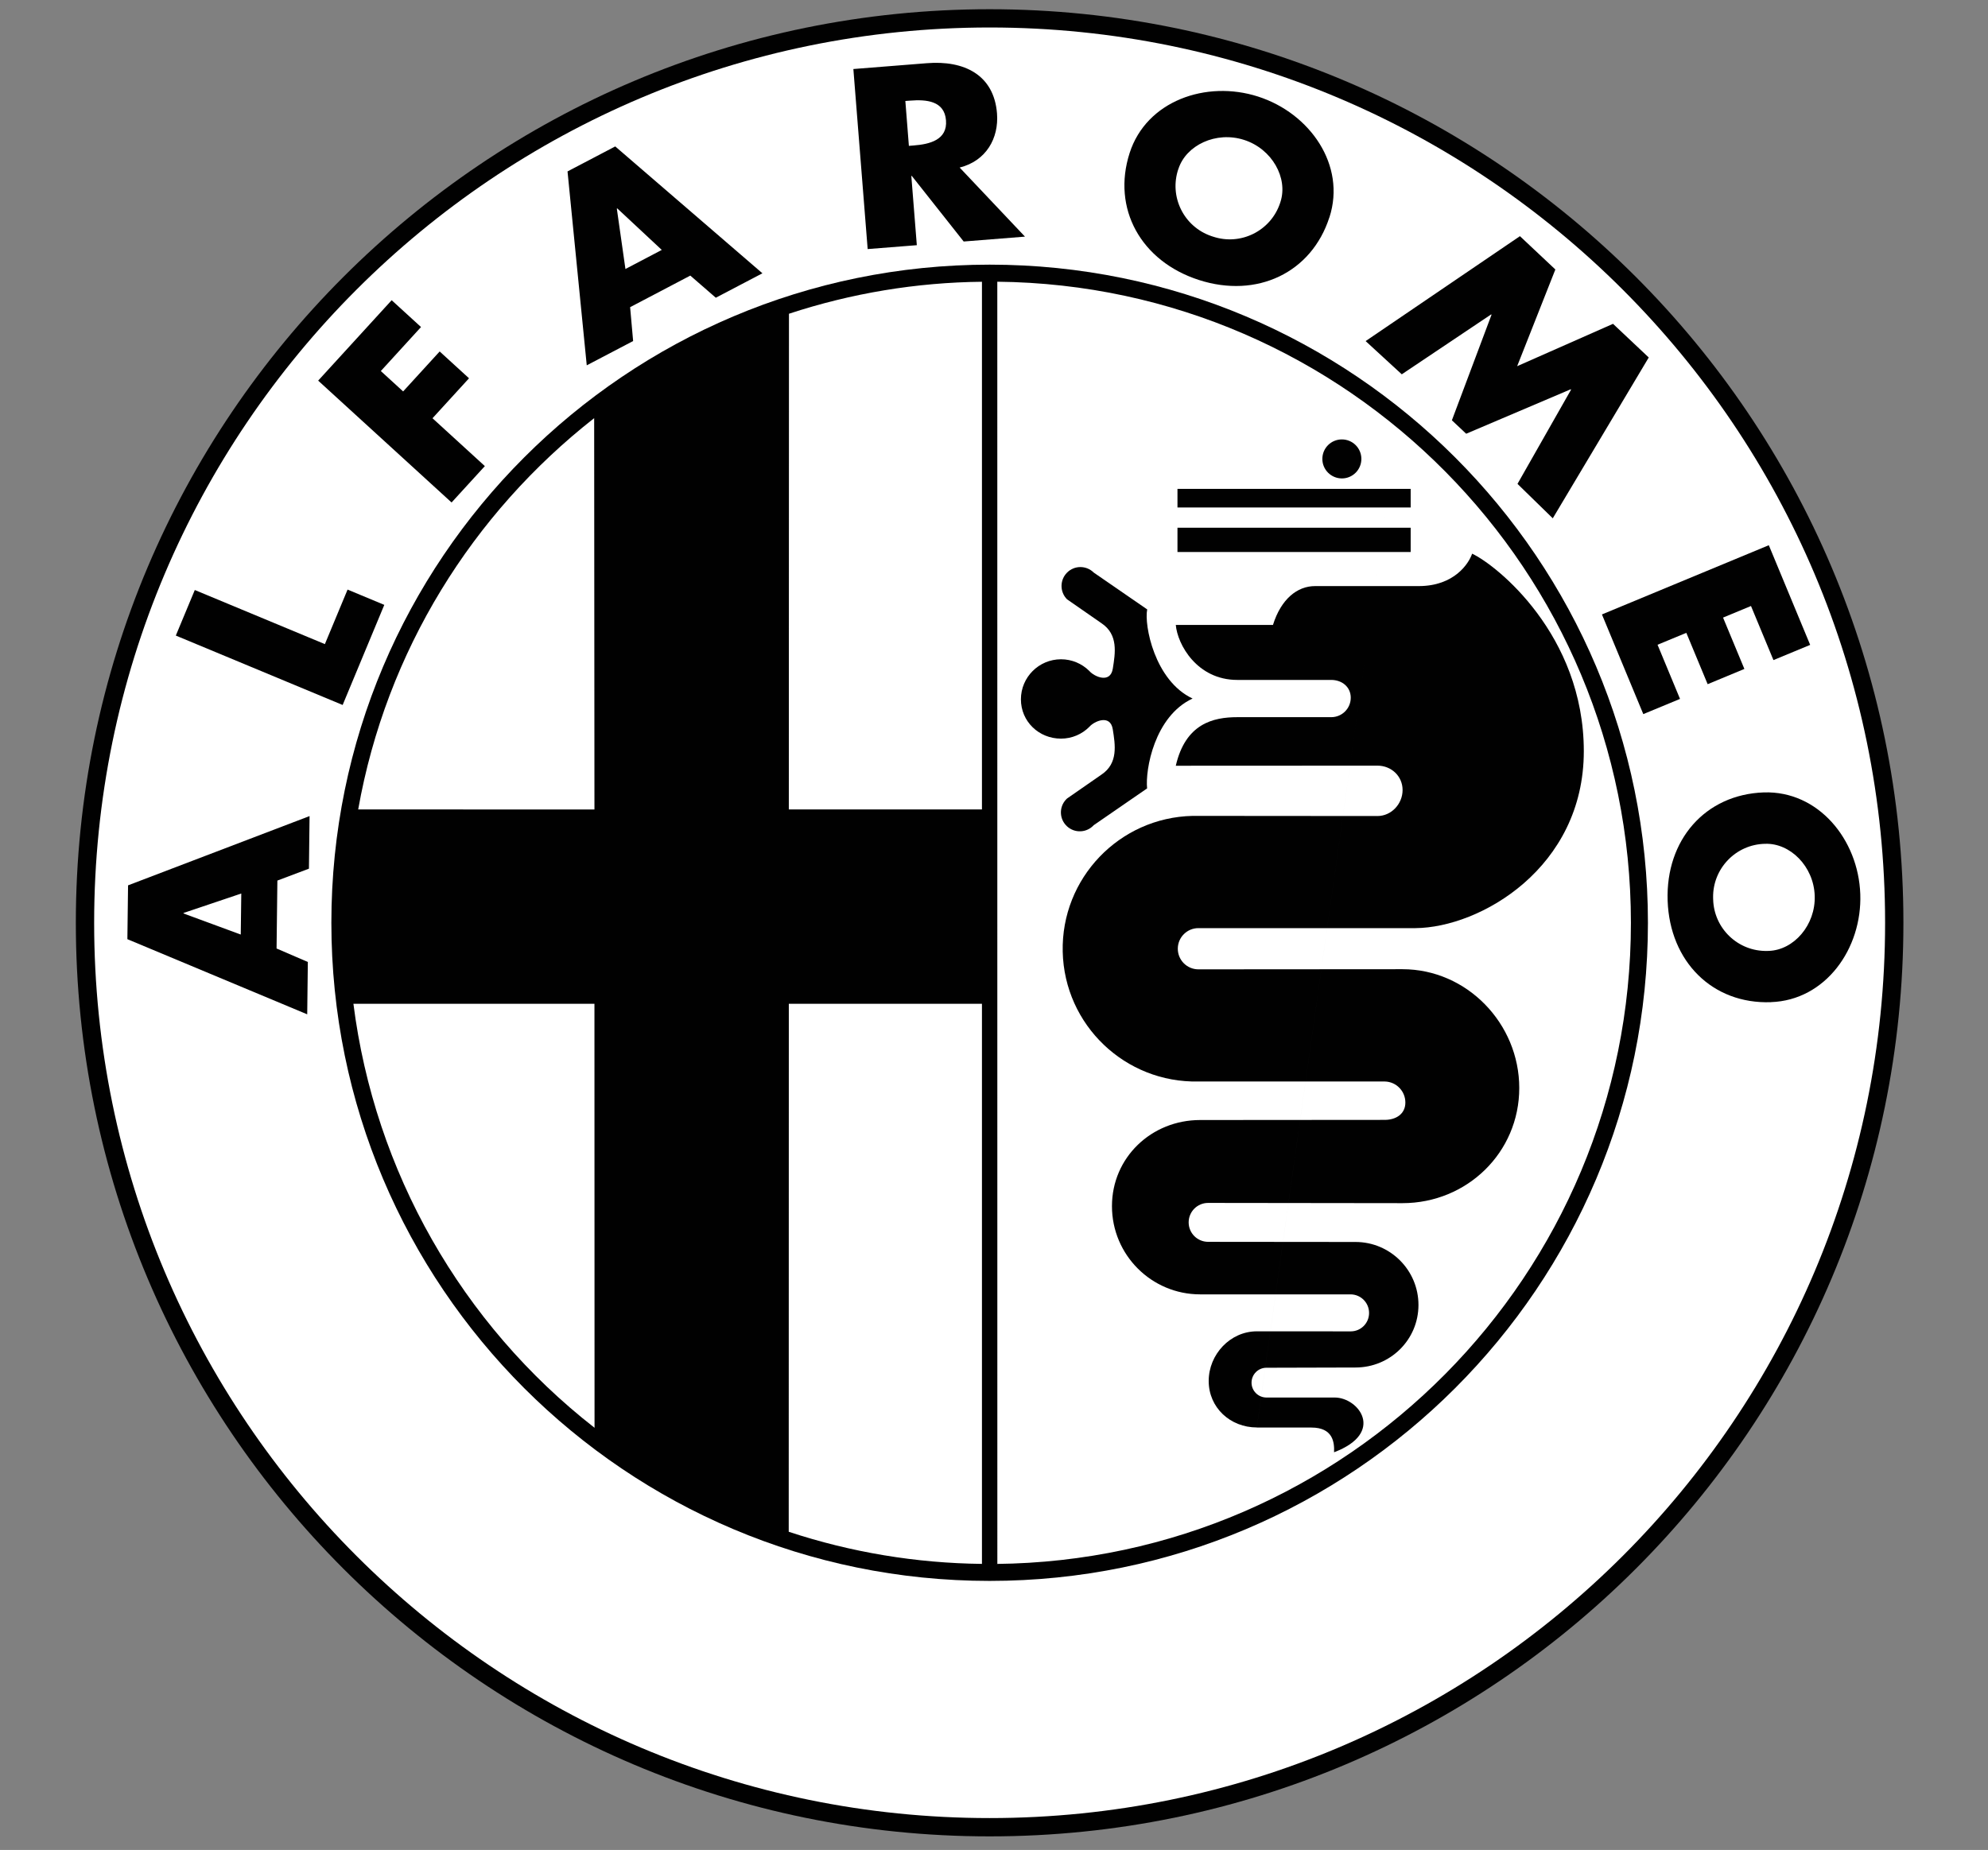 <?xml version="1.0" encoding="UTF-8"?>
<svg id="Layer_1" xmlns="http://www.w3.org/2000/svg" version="1.1" viewBox="0 0 41.576 38.698">
  <rect x="0" y="0" width="41.576" height="38.698" fill="#808080" stroke="none"/>
  <!-- Generator: Adobe Illustrator 29.8.1, SVG Export Plug-In . SVG Version: 2.1.1 Build 2)  -->
  <defs>
    <style>
      .st0 {
        fill: #fff;
      }

      .st1 {
        fill: #010101;
      }
    </style>
  </defs>
  <path class="st1" d="M20.697,38.414c10.554,0,19.11-8.556,19.11-19.111C39.807,8.749,31.251.193,20.697.193S1.586,8.749,1.586,19.304s8.556,19.11,19.111,19.11Z"/>
  <path class="st0" d="M20.697,38.031c10.343,0,18.727-8.385,18.727-18.727C39.424,8.96,31.04.575,20.697.575S1.969,8.96,1.969,19.304c0,10.342,8.385,18.727,18.728,18.727Z"/>
  <path class="st1" d="M20.697,33.07c7.603,0,13.767-6.163,13.767-13.767s-6.164-13.767-13.767-13.767c-7.603,0-13.767,6.164-13.767,13.767s6.164,13.767,13.767,13.767h0ZM5.784,19.841l.654.282-.013,1.095-3.761-1.572.014-1.126,3.796-1.449-.013,1.1-.66.249-.017,1.421ZM6.794,13.475l.475-1.142.768.32-.871,2.094-3.489-1.452.397-.953,2.721,1.132h0Z"/>
  <path class="st1" d="M7.965,7.762l.466.426.764-.836.614.561-.764.836,1.095,1.001-.696.761-2.79-2.549,1.537-1.682.614.561-.841.921h0ZM13.178,6.425l.063.709-.97.508-.402-4.056.998-.523,3.078,2.654-.975.511-.533-.463-1.258.66ZM21.434,4.95l-1.28.102-1.085-1.372-.01.001.115,1.448-1.028.081-.299-3.766,1.537-.122c.782-.063,1.403.245,1.467,1.05.041.52-.227.994-.781,1.133l1.366,1.445h0ZM27.803,4.544c-.375,1.165-1.516,1.703-2.729,1.313-1.212-.391-1.824-1.493-1.449-2.658.351-1.088,1.599-1.528,2.686-1.179,1.087.35,1.843,1.436,1.493,2.524h0ZM31.788,4.941l.74.696-.799,2.023,2.005-.886.747.704-2.007,3.364-.738-.72,1.121-1.972-.008-.007-2.186.93-.299-.281.829-2.208-.008-.007-1.869,1.253-.756-.695,3.226-2.194h0ZM36.618,12.677l-.583.242.446,1.074-.768.319-.446-1.074-.602.249.47,1.133-.768.318-.865-2.085,3.49-1.448.865,2.085-.768.318-.47-1.132ZM37.036,20.964c-1.222.043-2.115-.848-2.16-2.122-.043-1.273.787-2.223,2.01-2.266,1.142-.038,1.979.986,2.019,2.127.04,1.141-.726,2.221-1.868,2.26Z"/>
  <path class="st0" d="M3.838,19.097v.011l1.197.441.011-.858-1.208.407ZM12.909,4.359l-.009.005.18,1.263.76-.399-.931-.869h0ZM19.008,3.051l.1-.008c.335-.026.709-.116.676-.526-.032-.41-.415-.439-.75-.412l-.1.007.074.94h0ZM24.644,3.533c-.198.579.112,1.209.691,1.406.01.004.021.007.031.01.58.195,1.209-.118,1.404-.698.003-.01.007-.021.01-.031.159-.496-.175-1.104-.761-1.293-.587-.189-1.214.11-1.374.606h0ZM36.917,17.651c-.612.01-1.1.515-1.09,1.127 0.0.011.001.021.001.032.014.611.52,1.096,1.131,1.082.011-0.0.023-.001.034-.001.521-.018.98-.539.959-1.154-.021-.616-.515-1.104-1.036-1.086ZM20.858,32.714l-.001-26.821c7.319.073,13.251,6.049,13.251,13.411s-5.928,13.337-13.275,13.411h.025ZM7.391,20.996c.444,3.507,2.257,6.696,5.043,8.871l-.002-8.87h-5.041v-.001ZM12.426,8.746l.006,8.187-4.941-.001c.587-3.314,2.392-6.191,4.935-8.185h0ZM20.536,16.932h-4.039l.003-10.369c1.303-.429,2.664-.655,4.036-.669v11.039h0ZM20.536,32.714c-1.374-.015-2.737-.241-4.041-.672l.002-11.045h4.039v11.717h0Z"/>
  <path class="st1" d="M24.625,11.547h4.877v-.508h-4.877v.508ZM24.625,10.616h4.877v-.389h-4.877v.389ZM25.015,10.008,26.031,10.008,27.047,10.008,28.063,10.008c.225,0,.408-.182.408-.408s-.182-.408-.408-.408-.408.182-.408.408h0c0.0.225.183.407.408.408ZM29.079,10.008,26.285,29.86c-.557,0-1.007-.416-1.007-.972,0-.555.45-1.039,1.007-1.039l1.964.001c.212,0,.383-.172.383-.384.001-.213-.17-.387-.383-.39h-3.15c-1.018-0-1.844-.826-1.844-1.845,0-1.018.825-1.802,1.844-1.802l3.86-.003c.238,0,.432-.125.432-.362.001-.24-.191-.437-.432-.441h-3.894c-1.534.034-2.806-1.182-2.84-2.716-.034-1.534,1.182-2.806,2.716-2.84.041-.001.082-.001.124,0l3.742.003c.291,0,.526-.253.526-.544,0-.291-.236-.51-.526-.51l-4.217.002c.203-.88.779-1.016,1.287-1.016h1.964c.225 0.0.407-.181.408-.406v-.001c0-.224-.182-.372-.408-.372h-1.964c-.846,0-1.252-.745-1.287-1.15h2.032c.169-.542.508-.813.88-.813h2.168c.745,0,1.049-.474,1.117-.678.508.237,2.336,1.693,2.336,4.132s-2.167,3.691-3.522,3.701h-4.538c-.238,0-.431.193-.431.431s.193.431.431.431l4.267-.003c1.349,0,2.443,1.137,2.443,2.485,0,1.349-1.093,2.409-2.443,2.409l-4.064-.005c-.225,0-.407.182-.407.407s.182.407.407.407l3.082.003c.727,0,1.317.59,1.317,1.317,0,.729-.59,1.309-1.317,1.309l-1.863.005c-.172 0-.311.14-.311.312 0.0.171.139.31.311.311h1.431c.5.002,1.058.738-.016,1.145.009-.212-.025-.517-.474-.517-.447.001-1.141-.001-1.141-.001h0Z"/>
  <path class="st1" d="M24.939,14.613c-.796.372-.99,1.489-.949,1.879l-1.117.77c-.148.161-.398.171-.558.023-.161-.148-.171-.398-.023-.558.007-.008.015-.015.023-.023l.72-.5c.355-.237.288-.626.237-.948-.05-.322-.389-.17-.491-.051-.151.152-.361.246-.592.246-.463,0-.838-.359-.838-.822 0-.463.376-.838.839-.838.222 0.0.435.088.592.245.102.119.441.271.491-.051.051-.322.118-.711-.237-.948l-.72-.5c-.154-.154-.154-.404,0-.559s.404-.154.559,0h0l1.117.77c-.067.323.153,1.491.949,1.864h0Z"/>
</svg>